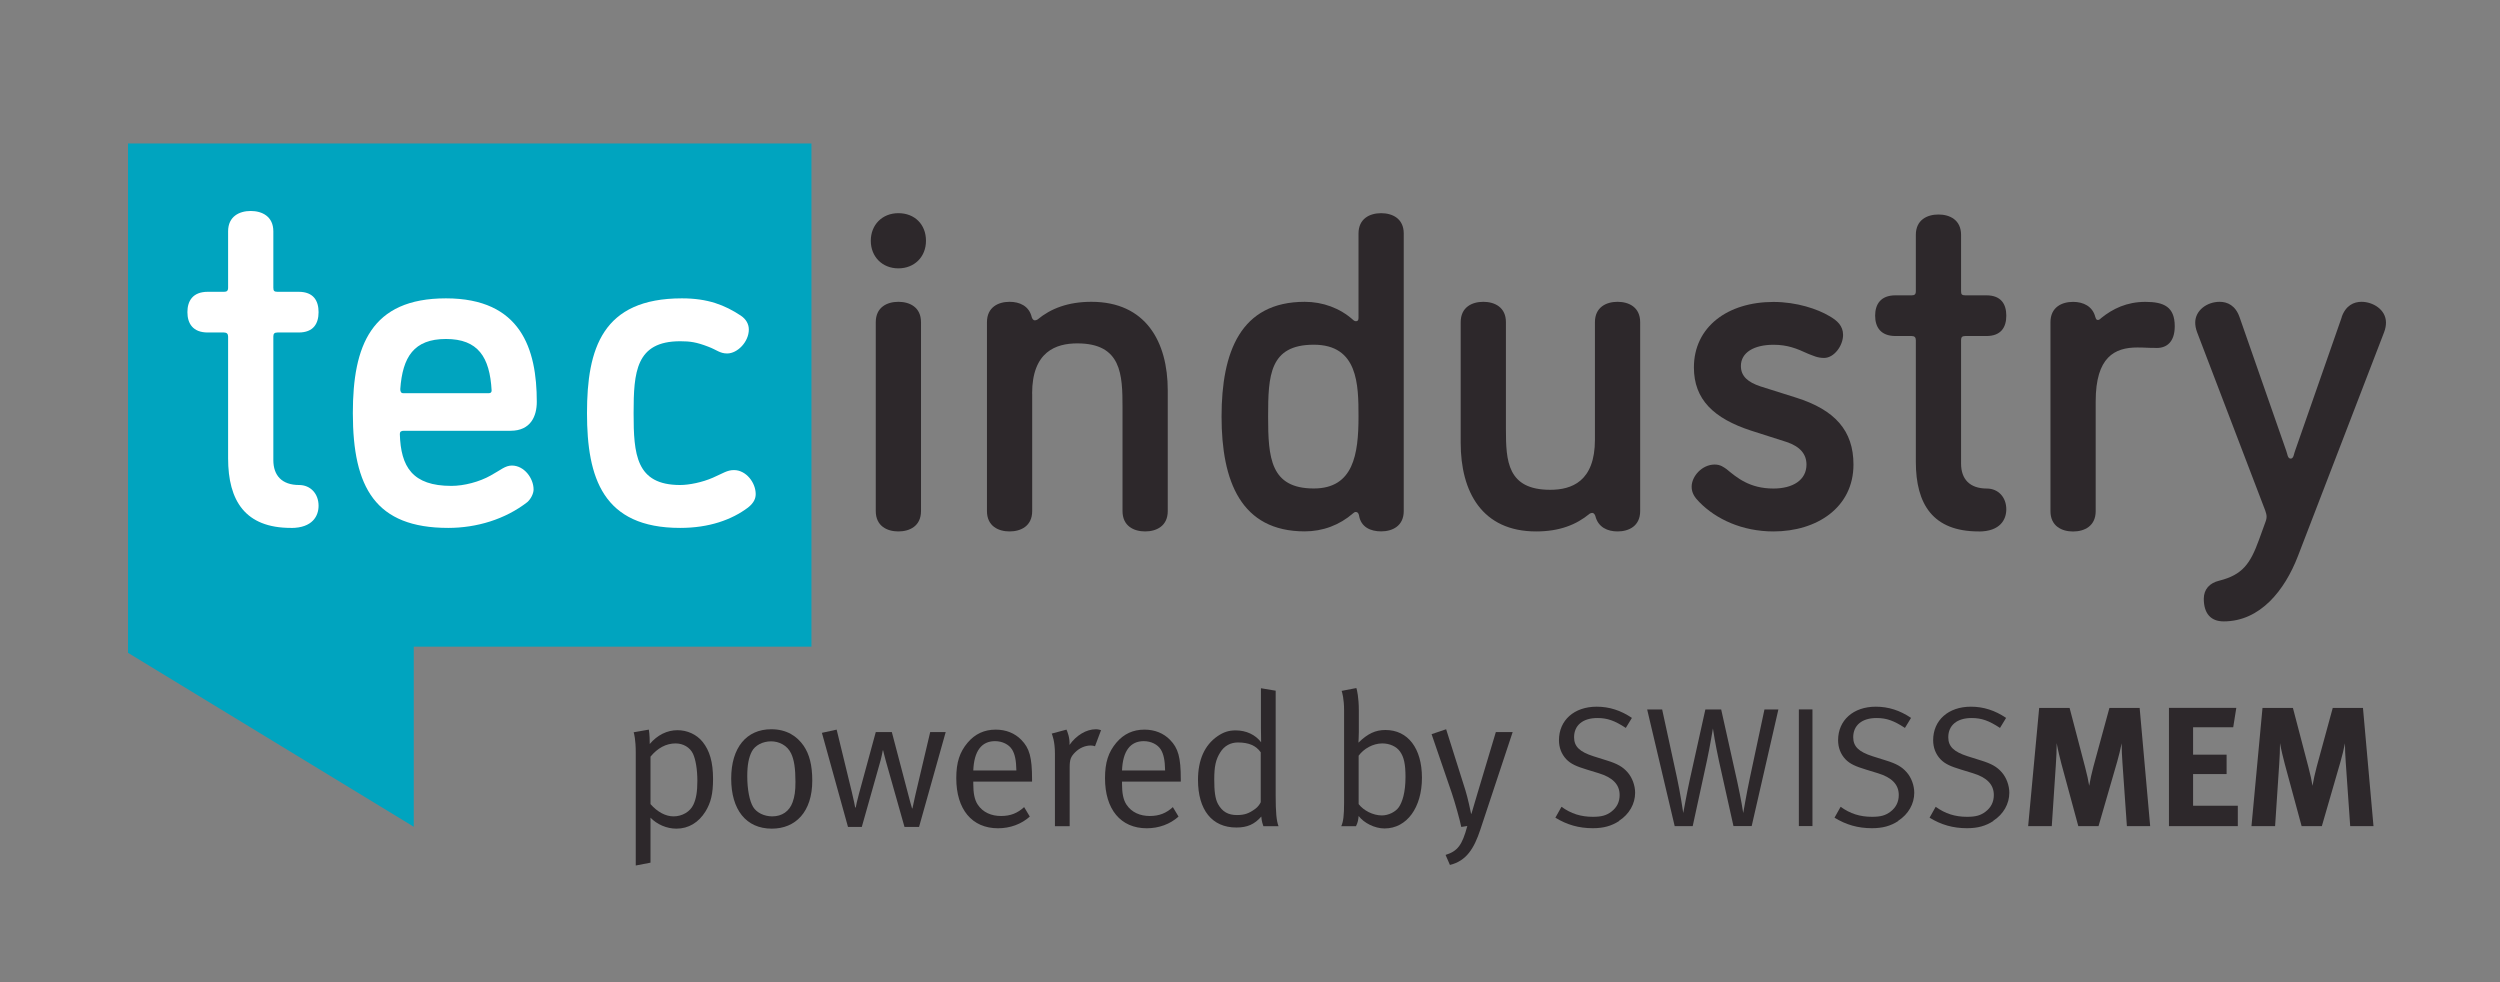 <?xml version="1.0" encoding="UTF-8"?>
<svg id="Ebene_1" data-name="Ebene 1" xmlns="http://www.w3.org/2000/svg" viewBox="0 0 396.85 155.91">
  <rect x="0" y="0" width="396.85" height="155.91" fill="#808080" stroke="none"/>
  <defs>
    <style>
      .cls-1 {
        fill: #00a4bf;
      }

      .cls-1, .cls-2, .cls-3 {
        stroke-width: 0px;
      }

      .cls-2 {
        fill: #2d282b;
      }

      .cls-3 {
        fill: #fff;
      }
    </style>
  </defs>
  <polygon class="cls-1" points="20.32 22.77 20.32 103.63 65.68 131.24 65.68 102.65 128.81 102.65 128.81 22.77 20.32 22.77"/>
  <path class="cls-3" d="M46.18,83.8c-7.25,0-9.97-4.3-9.97-11.05v-19.32c0-.43-.21-.65-.65-.65h-2.58c-2.37,0-3.23-1.44-3.23-3.23s.86-3.23,3.23-3.23h2.58c.43,0,.65-.14.65-.65v-8.95c0-2.37,1.79-3.23,3.59-3.23s3.59.86,3.59,3.23v8.95c0,.5.14.65.65.65h3.37c2.37,0,3.16,1.44,3.16,3.23s-.79,3.23-3.16,3.23h-3.37c-.5,0-.65.21-.65.65v19.61c0,2.44,1.36,3.95,4.09,3.95,1.79,0,3.09,1.36,3.09,3.3,0,1.58-.93,3.52-4.38,3.52Z"/>
  <path class="cls-3" d="M71.15,83.8c-11.55,0-15.14-6.39-15.14-18.22,0-10.69,2.87-18.22,14.78-18.22s14.42,8.04,14.42,16.43c0,2.22-.93,4.59-4.16,4.59h-16.93c-.43,0-.65.14-.65.5.14,5.24,2.01,8.25,8.18,8.25,2.01,0,4.45-.64,6.24-1.65,1.58-.86,2.3-1.58,3.37-1.58,1.94,0,3.44,2.01,3.44,3.8,0,.65-.43,1.51-1,2.01-3.52,2.73-8.04,4.09-12.56,4.09ZM77.54,62.42c.36,0,.5-.14.5-.43-.29-5.31-2.15-8.18-7.25-8.18s-6.89,2.87-7.25,7.96c0,.43.14.65.5.65h13.49Z"/>
  <path class="cls-3" d="M107.96,83.8c-12.27,0-14.78-7.96-14.78-18.22s2.44-18.22,15.07-18.22c4.16,0,6.82,1.08,9.33,2.73.86.57,1.29,1.36,1.29,2.22,0,1.94-1.79,3.8-3.44,3.8-1.15,0-1.65-.57-3.01-1.08-1.87-.72-2.87-.86-4.45-.86-7.03,0-7.39,4.88-7.39,11.41s.36,11.41,7.39,11.41c1.44,0,3.52-.43,5.17-1.15,1.65-.72,2.29-1.22,3.37-1.22,1.94,0,3.45,2.01,3.45,3.8,0,.64-.22,1.36-1.22,2.15-2.58,1.94-6.17,3.23-10.76,3.23Z"/>
  <g>
    <path class="cls-2" d="M314.09,84.36c-7.25,0-9.97-4.3-9.97-11.05v-19.32c0-.43-.21-.65-.65-.65h-2.58c-2.37,0-3.23-1.44-3.23-3.23s.86-3.23,3.23-3.23h2.58c.43,0,.65-.14.65-.65v-8.95c0-2.37,1.79-3.23,3.59-3.23s3.59.86,3.59,3.23v8.95c0,.5.14.65.65.65h3.37c2.37,0,3.16,1.44,3.16,3.23s-.79,3.23-3.16,3.23h-3.37c-.5,0-.65.21-.65.65v19.61c0,2.44,1.36,3.95,4.09,3.95,1.79,0,3.09,1.36,3.09,3.3,0,1.58-.93,3.52-4.38,3.52Z"/>
    <path class="cls-2" d="M142.61,42.6c-2.58,0-4.38-1.87-4.38-4.38s1.79-4.38,4.38-4.38,4.38,1.79,4.38,4.38-1.87,4.38-4.38,4.38ZM146.2,81.13c0,2.37-1.79,3.23-3.59,3.23s-3.59-.86-3.59-3.23v-29.99c0-2.37,1.79-3.23,3.59-3.23s3.59.86,3.59,3.23v29.99Z"/>
    <path class="cls-2" d="M163.85,62.48v18.65c0,2.37-1.79,3.23-3.59,3.23s-3.59-.86-3.59-3.23v-29.99c0-2.37,1.79-3.23,3.59-3.23,1.58,0,3.09.64,3.52,2.44.07.21.21.5.5.5.22,0,.43-.14.43-.14,2.08-1.72,4.81-2.8,8.54-2.8,8.61,0,12.12,6.31,12.12,14.06v19.16c0,2.37-1.79,3.23-3.59,3.23s-3.59-.86-3.59-3.23v-16.43c0-5.24-.14-10.19-7.18-10.19-3.37,0-7.17,1.29-7.17,7.96Z"/>
    <path class="cls-2" d="M193.91,66.13c0-10.26,3.01-18.22,13.2-18.22,2.87,0,5.6,1,7.68,2.87,0,0,.21.21.43.21s.43-.07.43-.5v-13.42c0-2.37,1.79-3.23,3.59-3.23s3.59.86,3.59,3.23v44.05c0,2.37-1.79,3.23-3.59,3.23-1.65,0-3.23-.65-3.52-2.58-.07-.29-.22-.5-.5-.5-.14,0-.29.07-.43.21-2.15,1.87-4.81,2.87-7.68,2.87-10.12,0-13.2-7.96-13.2-18.22ZM201.3,66.13c0,6.53.36,11.41,7.25,11.41,6.31,0,7.1-5.45,7.1-11.41,0-5.09-.07-11.41-7.1-11.41s-7.25,4.88-7.25,11.41Z"/>
    <path class="cls-2" d="M253.18,69.79v-18.65c0-2.37,1.79-3.23,3.59-3.23s3.59.86,3.59,3.23v29.99c0,2.37-1.79,3.23-3.59,3.23-1.58,0-3.08-.65-3.52-2.44-.07-.21-.22-.5-.5-.5-.21,0-.43.14-.43.14-2.08,1.72-4.74,2.8-8.47,2.8-8.61,0-11.98-6.31-11.98-14.06v-19.16c0-2.37,1.79-3.23,3.59-3.23s3.59.86,3.59,3.23v17c0,5.02.21,9.61,7.03,9.61,3.37,0,7.1-1.29,7.1-7.96Z"/>
    <path class="cls-2" d="M281.52,54.73c-3.08,0-5.17,1.22-5.17,3.37,0,1.65,1.15,2.58,3.09,3.23l5.67,1.79c6.17,1.94,9.11,5.24,9.11,10.62,0,6.82-5.81,10.62-12.7,10.62-4.95,0-9.11-1.94-11.77-4.66-.72-.72-1.22-1.44-1.22-2.44,0-1.65,1.65-3.52,3.66-3.52.93,0,1.43.43,1.87.72,1.65,1.36,3.66,3.09,7.46,3.09,3.09,0,5.24-1.36,5.24-3.8,0-1.65-1-2.87-3.16-3.59l-5.6-1.79c-5.96-1.94-9.11-4.95-9.11-10.04,0-6.46,5.38-10.4,12.63-10.4,3.73,0,7.03,1.15,8.83,2.22,1.29.72,2.22,1.58,2.22,3.01,0,1.72-1.43,3.66-3.01,3.66-1.08,0-1.72-.36-2.51-.65-1.87-.86-3.3-1.44-5.53-1.44Z"/>
    <path class="cls-2" d="M342.36,55.23c-1.72,0-1.72-.07-3.09-.07-3.59,0-6.6,1.51-6.6,8.54v17.44c0,2.37-1.79,3.23-3.59,3.23s-3.59-.86-3.59-3.23v-29.99c0-2.37,1.79-3.23,3.59-3.23,1.65,0,3.09.72,3.52,2.37.14.43.21.5.43.5.14,0,.29-.07.5-.29,1.87-1.51,4.09-2.58,7.03-2.58s4.66.79,4.66,3.87c0,2.51-1.29,3.45-2.87,3.45Z"/>
    <path class="cls-2" d="M371.71,50.35c.65-1.87,1.94-2.44,3.16-2.44,1.79,0,3.88,1.22,3.88,3.3,0,.43-.07.93-.29,1.51l-13.7,35.59c-2.08,5.38-5.96,10.33-11.77,10.33-2.08,0-3.16-1.29-3.16-3.59,0-1.51.93-2.51,2.44-2.87,3.73-.93,4.95-2.73,6.31-6.46l.86-2.37c.14-.43.36-.86.36-1.29,0-.29-.07-.64-.21-1l-10.83-28.34c-.21-.57-.29-1.08-.29-1.51,0-1.94,1.87-3.3,3.88-3.3,1.22,0,2.51.57,3.16,2.44l7.39,21.16c.21.5.21,1.29.72,1.29s.5-.79.72-1.29l7.39-21.16Z"/>
  </g>
  <g>
    <path class="cls-2" d="M111.99,128.81c-1.08,1.74-2.67,2.73-4.62,2.73-1.53,0-3.06-.66-4.11-1.74v7.14l-2.34.45v-17.94c0-2.04-.27-3.03-.33-3.21l2.4-.42c.03.12.15.81.15,2.28,1.23-1.44,2.76-2.19,4.41-2.19,1.53,0,3.03.66,3.99,1.86,1.11,1.38,1.65,3.21,1.65,5.88,0,2.4-.36,3.78-1.2,5.16ZM110.01,119.66c-.48-1.02-1.56-1.65-2.76-1.65-1.5,0-2.85.72-3.99,2.1v7.53c1.11,1.26,2.4,1.95,3.66,1.95,1.38,0,2.64-.75,3.15-1.86.45-.96.63-2.1.63-3.78,0-1.8-.27-3.39-.69-4.29Z"/>
    <path class="cls-2" d="M122.52,131.54c-4.11,0-6.45-3.03-6.45-7.95s2.43-7.83,6.36-7.83c2.49,0,4.11,1.14,5.13,2.61.93,1.35,1.38,3.12,1.38,5.55,0,4.98-2.67,7.62-6.42,7.62ZM125.58,119.6c-.63-1.32-1.95-1.92-3.18-1.92-1.32,0-2.55.63-3.06,1.62-.48.93-.72,2.13-.72,3.9,0,2.1.36,3.96.93,4.89.54.9,1.74,1.5,3.03,1.5,1.56,0,2.73-.81,3.24-2.25.33-.93.45-1.77.45-3.24,0-2.1-.21-3.51-.69-4.5Z"/>
    <path class="cls-2" d="M145.89,131.27h-2.31l-2.97-10.5c-.24-.87-.39-1.53-.42-1.65h-.06c-.03.21-.21,1.11-.33,1.53l-3,10.62h-2.19l-4.14-14.94,2.34-.51,2.4,9.87c.3,1.23.51,2.28.54,2.49h.09c.03-.21.24-1.2.51-2.16l2.67-9.81h2.55l2.61,9.93c.18.72.51,1.92.6,2.19h.06c.15-.69.3-1.38.45-2.07l2.37-10.05h2.46l-4.23,15.06Z"/>
    <path class="cls-2" d="M154.5,124.07v.36c0,1.41.18,2.49.69,3.27.84,1.29,2.22,1.83,3.72,1.83s2.61-.45,3.66-1.41l.9,1.5c-1.32,1.2-3.12,1.86-5.04,1.86-4.14,0-6.63-3-6.63-7.95,0-2.52.54-4.14,1.8-5.64,1.2-1.41,2.67-2.07,4.47-2.07,1.62,0,3.03.57,4.05,1.62,1.29,1.32,1.71,2.73,1.71,6.3v.33h-9.33ZM160.65,118.97c-.51-.81-1.56-1.32-2.7-1.32-2.13,0-3.33,1.56-3.45,4.65h6.84c-.03-1.62-.24-2.61-.69-3.33Z"/>
    <path class="cls-2" d="M173.82,118.46c-.15-.06-.42-.12-.66-.12-.9,0-1.8.39-2.49,1.08-.69.69-.87,1.14-.87,2.37v9.36h-2.34v-11.52c0-1.95-.42-2.97-.51-3.18l2.34-.63c.12.24.57,1.32.48,2.43,1.08-1.53,2.67-2.49,4.2-2.49.36,0,.72.12.81.15l-.96,2.55Z"/>
    <path class="cls-2" d="M178.11,124.07v.36c0,1.41.18,2.49.69,3.27.84,1.29,2.22,1.83,3.72,1.83s2.61-.45,3.66-1.41l.9,1.5c-1.32,1.2-3.12,1.86-5.04,1.86-4.14,0-6.63-3-6.63-7.95,0-2.52.54-4.14,1.8-5.64,1.2-1.41,2.67-2.07,4.47-2.07,1.62,0,3.03.57,4.05,1.62,1.29,1.32,1.71,2.73,1.71,6.3v.33h-9.33ZM184.26,118.97c-.51-.81-1.56-1.32-2.7-1.32-2.13,0-3.33,1.56-3.45,4.65h6.84c-.03-1.62-.24-2.61-.69-3.33Z"/>
    <path class="cls-2" d="M200.55,131.15c-.06-.15-.3-.84-.33-1.53-1.08,1.23-2.22,1.74-3.96,1.74-3.87,0-6.09-2.79-6.09-7.56,0-3.18,1.05-5.52,3.09-6.93.96-.66,1.8-.93,2.88-.93,1.68,0,3.15.69,4.05,1.89,0-.24-.03-1.35-.03-2.31v-6.27l2.34.39v16.68c0,2.58.12,3.96.45,4.83h-2.4ZM200.13,119.42c-.75-1.05-1.86-1.56-3.63-1.56-1.17,0-2.16.54-2.79,1.56-.72,1.14-.96,2.22-.96,4.32,0,1.74.12,3.03.6,3.9.69,1.23,1.62,1.74,3,1.74,1.23,0,1.92-.27,2.88-.96.48-.33.81-.87.9-1.08v-7.92Z"/>
    <path class="cls-2" d="M219.78,131.51c-1.56,0-3.27-.87-4.11-1.98-.06.63-.12,1.02-.42,1.62h-2.34c.33-.72.45-1.71.45-3.72v-14.7c0-1.74-.3-2.85-.39-3.06l2.34-.45c.09.24.39,1.5.39,3.54v3.48c0,.66-.06,1.47-.06,1.65,1.47-1.44,2.7-2.01,4.29-2.01,3.57,0,5.79,2.91,5.79,7.59s-2.37,8.04-5.94,8.04ZM222.24,119.3c-.57-.81-1.65-1.29-2.82-1.29-1.47,0-2.94.84-3.75,1.95v7.68c.78,1.02,2.28,1.8,3.69,1.8,1.02,0,2.16-.54,2.7-1.32.54-.81,1.05-2.28,1.05-4.8,0-1.98-.24-3.15-.87-4.02Z"/>
    <path class="cls-2" d="M234.99,131.69c-.99,3-2.22,4.98-4.83,5.61l-.69-1.59c1.92-.6,2.64-1.56,3.45-4.59l-.96.15c-.18-.96-.99-3.87-1.5-5.37l-3.21-9.36,2.31-.78,3.06,9.69c.39,1.26.81,3.27.9,3.72h.06c.3-1.05.63-2.1.93-3.15l2.94-9.81h2.67l-5.13,15.48Z"/>
    <path class="cls-2" d="M257,130.34c-1.21.78-2.46,1.13-4.16,1.13-2.21,0-4.1-.54-5.94-1.67l.97-1.73c1.54,1.11,3.1,1.59,4.97,1.59,1.4,0,2.16-.22,2.94-.81.89-.67,1.32-1.57,1.32-2.65,0-1.65-1.08-2.78-3.32-3.46l-1.86-.57c-1.67-.51-2.56-.89-3.29-1.65-.76-.81-1.16-1.84-1.16-3.02,0-3.16,2.4-5.32,5.99-5.32,2,0,3.83.59,5.59,1.78l-.97,1.59c-1.78-1.16-2.92-1.57-4.51-1.57-2.32,0-3.7,1.16-3.7,3.05,0,1.48.89,2.32,3.08,3.02l2.13.67c1.65.51,2.51,1,3.27,1.86s1.21,2.11,1.21,3.27c0,1.73-.92,3.4-2.56,4.45Z"/>
    <path class="cls-2" d="M278.06,131.13h-2.89l-2.29-10.28c-.59-2.73-.94-4.91-.97-5.21-.05.22-.41,2.56-.94,5.05l-2.27,10.45h-2.86l-4.37-18.52h2.38l2.35,10.82c.51,2.32.95,5.32,1,5.61.03-.16.59-3.24,1.05-5.34l2.46-11.09h2.51l2.56,11.5c.59,2.7.92,4.75.94,4.94.03-.13.49-2.94,1.08-5.7l2.29-10.74h2.21l-4.24,18.52Z"/>
    <path class="cls-2" d="M285.55,131.13v-18.52h2.16v18.52h-2.16Z"/>
    <path class="cls-2" d="M301.31,130.34c-1.21.78-2.46,1.13-4.16,1.13-2.21,0-4.1-.54-5.94-1.67l.97-1.73c1.54,1.11,3.1,1.59,4.97,1.59,1.4,0,2.16-.22,2.94-.81.89-.67,1.32-1.57,1.32-2.65,0-1.65-1.08-2.78-3.32-3.46l-1.86-.57c-1.67-.51-2.56-.89-3.29-1.65-.76-.81-1.16-1.84-1.16-3.02,0-3.16,2.4-5.32,5.99-5.32,2,0,3.83.59,5.59,1.78l-.97,1.59c-1.78-1.16-2.92-1.57-4.51-1.57-2.32,0-3.7,1.16-3.7,3.05,0,1.48.89,2.32,3.08,3.02l2.13.67c1.65.51,2.51,1,3.27,1.86s1.21,2.11,1.21,3.27c0,1.73-.92,3.4-2.56,4.45Z"/>
    <path class="cls-2" d="M316.4,130.34c-1.21.78-2.46,1.13-4.16,1.13-2.21,0-4.1-.54-5.94-1.67l.97-1.73c1.54,1.11,3.1,1.59,4.97,1.59,1.4,0,2.16-.22,2.94-.81.89-.67,1.32-1.57,1.32-2.65,0-1.65-1.08-2.78-3.32-3.46l-1.86-.57c-1.67-.51-2.56-.89-3.29-1.65-.76-.81-1.16-1.84-1.16-3.02,0-3.16,2.4-5.32,5.99-5.32,2,0,3.83.59,5.59,1.78l-.97,1.59c-1.78-1.16-2.92-1.57-4.51-1.57-2.32,0-3.7,1.16-3.7,3.05,0,1.48.89,2.32,3.08,3.02l2.13.67c1.65.51,2.51,1,3.27,1.86s1.21,2.11,1.21,3.27c0,1.73-.92,3.4-2.56,4.45Z"/>
    <path class="cls-2" d="M337.62,131.13l-.7-10.01c-.08-1.19-.13-2.13-.13-3.13-.22,1.08-.38,1.75-.7,2.89l-2.97,10.26h-3.21l-2.67-9.85c-.24-.92-.57-2.24-.76-3.32,0,1.11-.05,2.21-.13,3.37l-.65,9.8h-3.75l1.75-18.76h4.83l2.46,9.39c.35,1.35.49,2,.65,2.97.16-.97.38-1.94.67-3.05l2.54-9.31h4.8l1.67,18.76h-3.7Z"/>
    <path class="cls-2" d="M344.3,131.13v-18.76h10.69l-.49,3.08h-6.37v4.35h5.32v3.08h-5.32v5.02h7.1v3.24h-10.93Z"/>
    <path class="cls-2" d="M373.07,131.13l-.7-10.01c-.08-1.19-.13-2.13-.13-3.13-.22,1.08-.38,1.75-.7,2.89l-2.97,10.26h-3.21l-2.67-9.85c-.24-.92-.57-2.24-.76-3.32,0,1.11-.05,2.21-.13,3.37l-.65,9.8h-3.75l1.75-18.76h4.83l2.46,9.39c.35,1.35.49,2,.65,2.97.16-.97.38-1.94.67-3.05l2.54-9.31h4.8l1.67,18.76h-3.7Z"/>
  </g>
</svg>